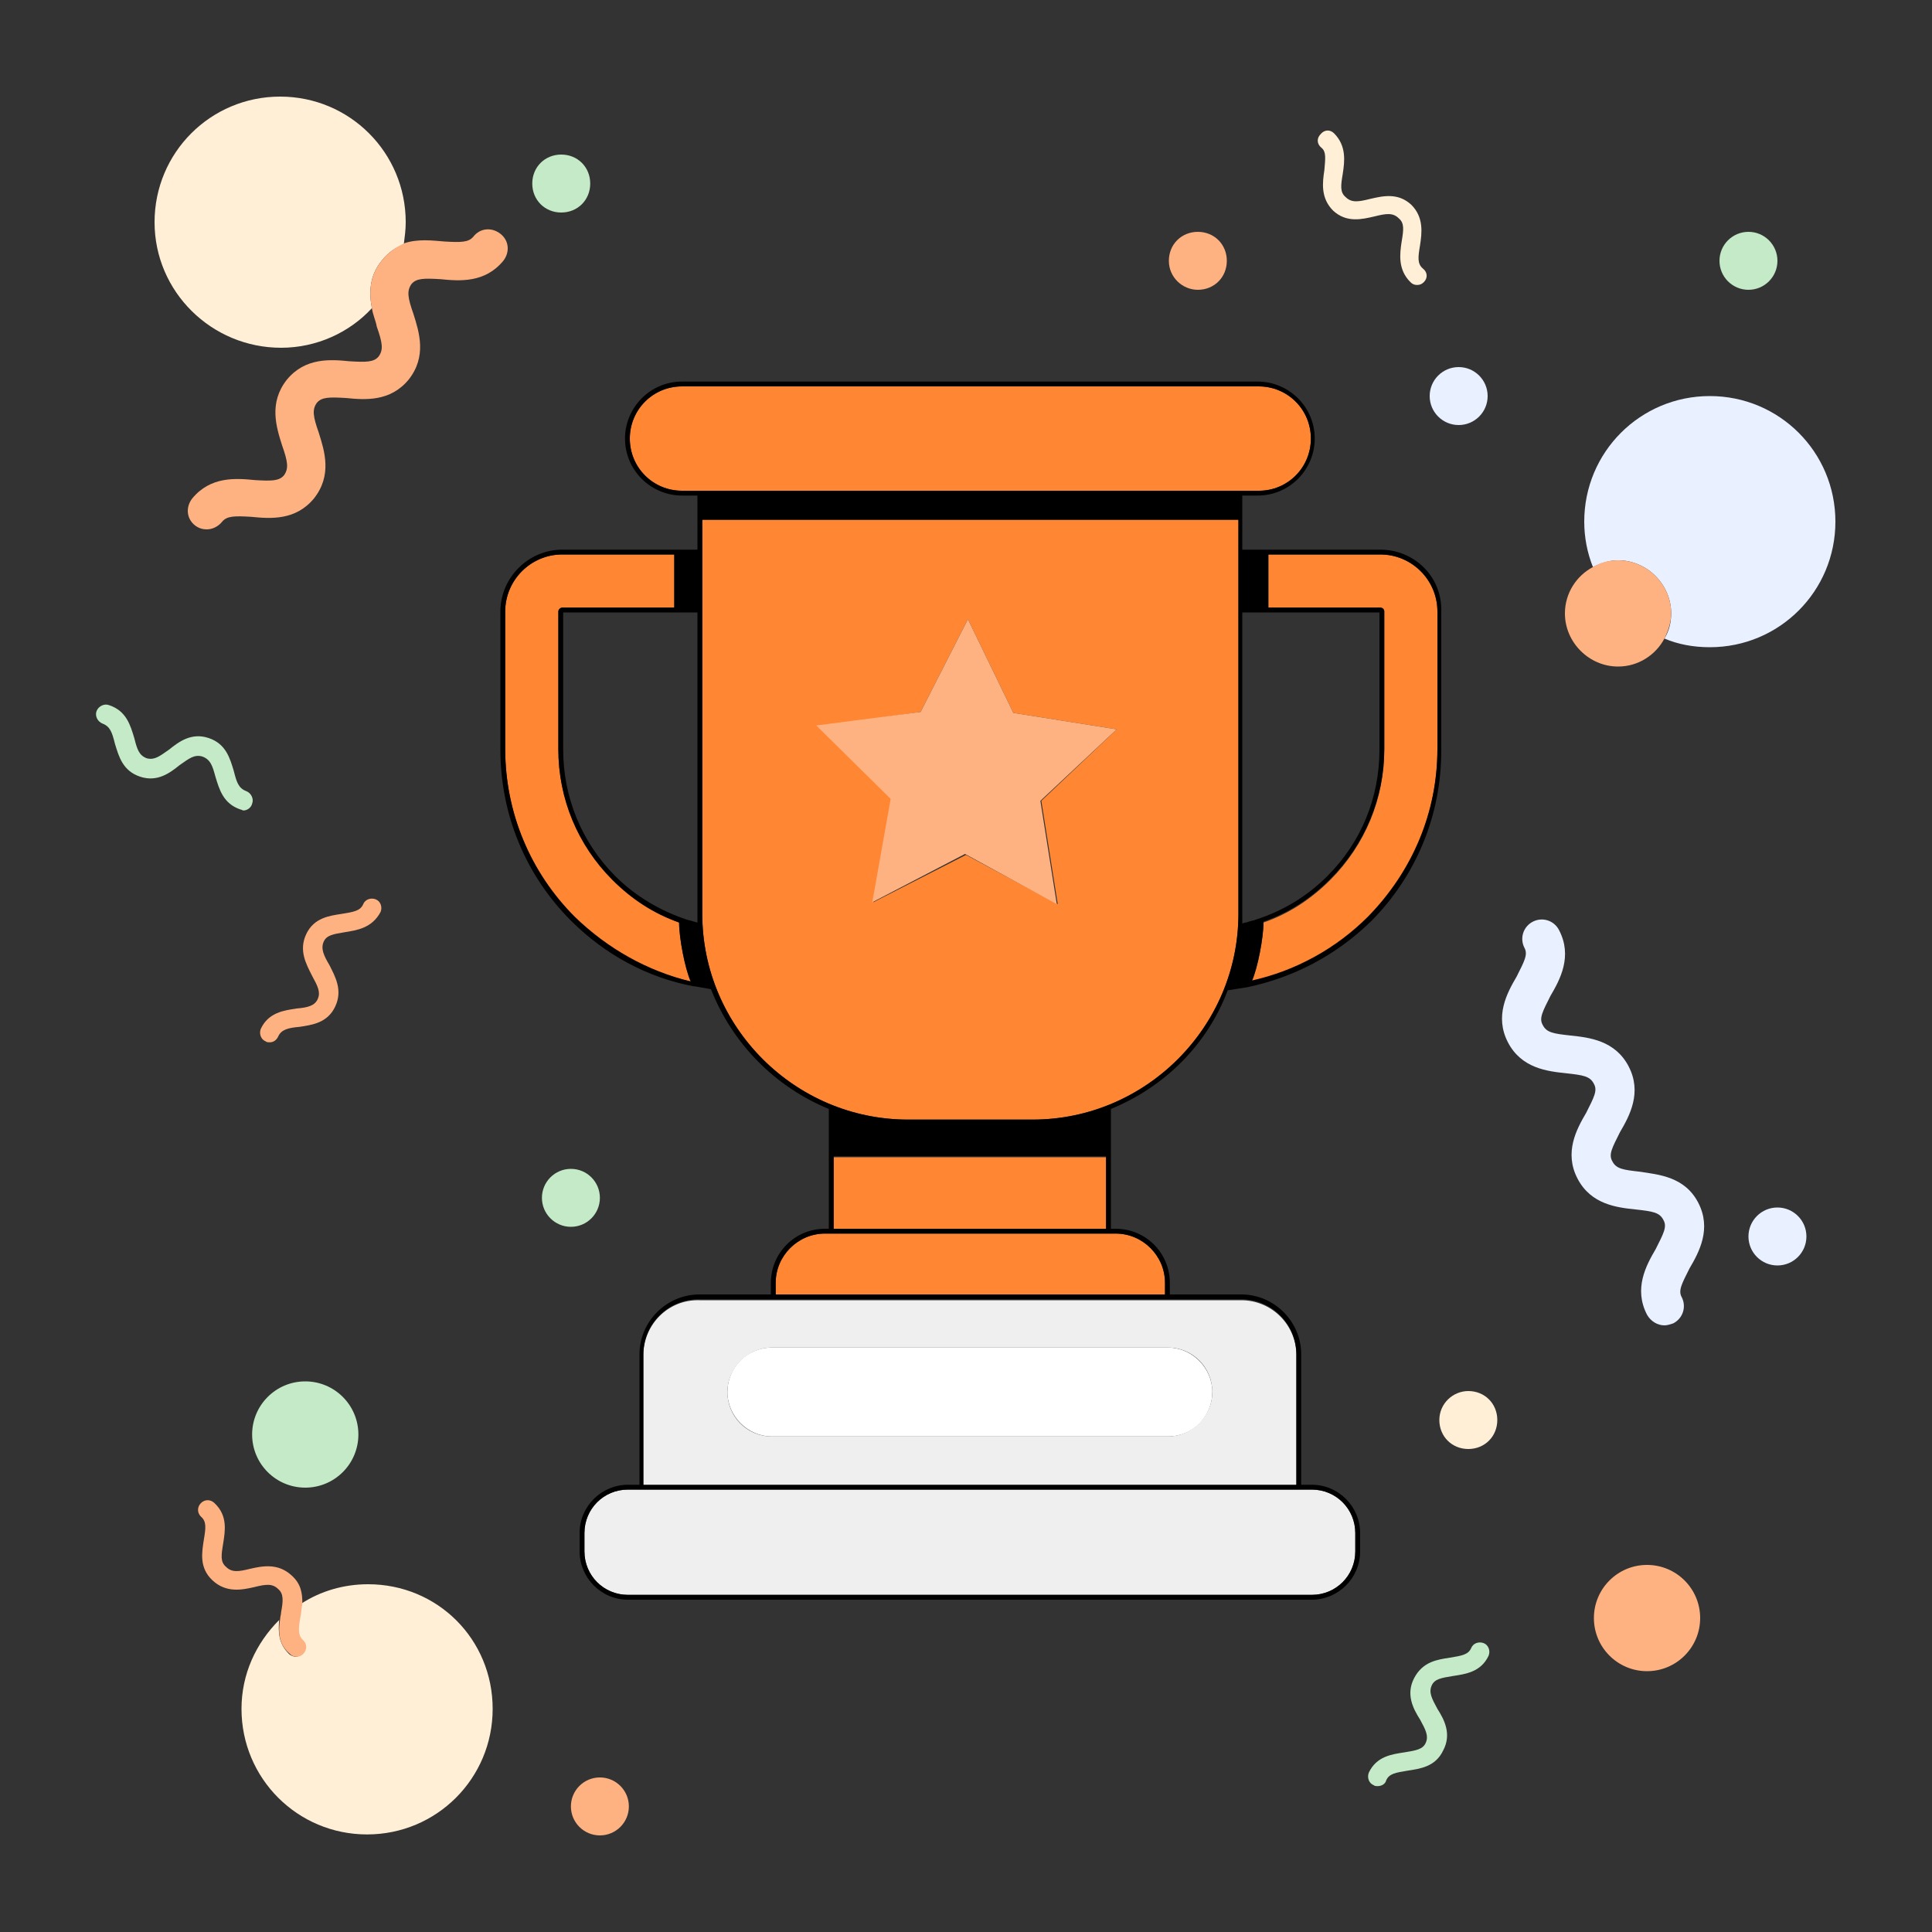 <?xml version="1.0" encoding="utf-8"?>
<!-- Generator: Adobe Illustrator 27.1.1, SVG Export Plug-In . SVG Version: 6.00 Build 0)  -->
<svg version="1.1" id="Ebene_1" xmlns="http://www.w3.org/2000/svg" xmlns:xlink="http://www.w3.org/1999/xlink" x="0px" y="0px"
	 viewBox="0 0 200 200" style="enable-background:new 0 0 200 200;" xml:space="preserve">
<rect x="0" y="0" width="200" height="200" fill="#333333" stroke="none"/>
<style type="text/css">
	.st0{fill:none;}
	.st1{fill:#FF8633;}
	.st2{fill:#EFEFEF;}
	.st3{fill:#FFB281;}
	.st4{fill:#FFFFFF;}
	.st5{fill:#FFEFD7;}
	.st6{fill:#E9F0FF;}
	.st7{fill:#C4EAC7;}
</style>
<g>
	<g>
		<defs>
			<path id="SVGID_1_" d="M-286.5-822H168c1.1,0,2,0.9,2,2v177c0,1.1-0.9,2-2,2h-454.5c-50,0-90.5-40.5-90.5-90.5
				S-336.5-822-286.5-822z"/>
		</defs>
		<clipPath id="SVGID_00000080898009434661837820000017452701543045205395_">
			<use xlink:href="#SVGID_1_"  style="overflow:visible;"/>
		</clipPath>
	</g>
</g>
<g>
	<g>
		<defs>
			<circle id="SVGID_00000181084888170754663060000017376230291666968498_" cx="-282" cy="-732" r="95"/>
		</defs>
		<clipPath id="SVGID_00000082333443889181650060000000079297938481662121_">
			<use xlink:href="#SVGID_00000181084888170754663060000017376230291666968498_"  style="overflow:visible;"/>
		</clipPath>
	</g>
</g>
<g>
	<path class="st0" d="M58.3,63.4v14.2c0,5,1.9,9.6,5.4,13.1c2.1,2.1,4.6,3.6,7.4,4.5c0.2,0.1,0.4,0.1,0.7,0.2c0.1,0,0.3,0.1,0.4,0.1
		c0-0.3,0-0.6,0-0.9V63.4h-2.1H58.3z"/>
	<path class="st0" d="M130,95.2c2.7-0.9,5.3-2.4,7.4-4.5c3.5-3.5,5.4-8.2,5.4-13.1V63.4H131h-2.4v31.2c0,0.3,0,0.7,0,1
		c0.2-0.1,0.5-0.1,0.7-0.2C129.5,95.3,129.8,95.3,130,95.2z"/>
	<path class="st1" d="M143.3,63.3v14.3c0,5.1-2,9.9-5.6,13.5c-2,2-4.3,3.5-6.9,4.4c0,1.6-0.6,4.7-1.2,6.1c4.5-1,8.6-3.3,12-6.6
		c4.6-4.6,7.2-10.8,7.2-17.4V63.3c0-3.2-2.6-5.9-5.9-5.9h-11.6v5.5h11.6C143.1,62.9,143.3,63,143.3,63.3z"/>
	<path class="st1" d="M63.4,91c-3.6-3.6-5.6-8.4-5.6-13.5V63.3c0-0.2,0.2-0.4,0.4-0.4h11.6v-5.5H58.2c-3.2,0-5.9,2.6-5.9,5.9v14.3
		c0,6.6,2.6,12.7,7.2,17.4c3.3,3.3,7.5,5.6,12,6.6c-0.6-1.3-1.2-4.5-1.2-6.1C67.7,94.5,65.4,93,63.4,91z"/>
	<rect x="86.3" y="119.8" class="st1" width="28.2" height="7.5"/>
	<path class="st2" d="M66.6,140.3v13.5h67.6v-13.5c0-3.2-2.6-5.7-5.7-5.7h-7.6H80h-7.6C69.2,134.5,66.6,137.1,66.6,140.3z
		 M79.9,139.5h41c2.6,0,4.6,2.1,4.6,4.6s-2.1,4.6-4.6,4.6h-41c-2.6,0-4.6-2.1-4.6-4.6S77.4,139.5,79.9,139.5z"/>
	<path class="st1" d="M86.1,127.7h-0.7c-2.8,0-5.1,2.3-5.1,5.1v1.2h40.3v-1.2c0-2.8-2.3-5.1-5.1-5.1h-0.7
		C114.8,127.7,86.1,127.7,86.1,127.7z"/>
	<path class="st2" d="M66.4,154.2H65c-2.5,0-4.5,2-4.5,4.5v1.9c0,2.5,2,4.5,4.5,4.5h70.8c2.5,0,4.5-2,4.5-4.5v-1.9
		c0-2.5-2-4.5-4.5-4.5h-1.3H66.4z"/>
	<path class="st1" d="M72.7,94.6c0,11.8,9.6,21.3,21.3,21.3h12.9c11.7,0,21.3-9.6,21.3-21.3V53.8H72.7V94.6z M95.3,73.7l4.9-9.6
		l4.7,9.7l10.7,1.7l-7.8,7.4l1.7,10.7l-9.5-5.1l-9.6,4.9l2-10.6l-7.7-7.6L95.3,73.7z"/>
	<path class="st1" d="M135.7,45.4c0-3-2.4-5.4-5.4-5.4H70.6c-3,0-5.4,2.4-5.4,5.4s2.4,5.4,5.4,5.4h1.9h56h1.9
		C133.3,50.8,135.7,48.4,135.7,45.4z"/>
	<polygon class="st3" points="90.3,93.4 99.9,88.4 109.4,93.6 107.7,82.9 115.6,75.5 104.9,73.8 100.2,64.1 95.3,73.7 84.5,75.1 
		92.2,82.7 	"/>
	<path class="st4" d="M79.9,148.7h41c2.6,0,4.6-2.1,4.6-4.6s-2.1-4.6-4.6-4.6h-41c-2.6,0-4.6,2.1-4.6,4.6S77.4,148.7,79.9,148.7z"/>
	<path d="M142.9,56.9H131h-2.4v-3.4v-2.2h1.6c3.3,0,5.9-2.7,5.9-5.9c0-3.3-2.7-5.9-5.9-5.9H70.6c-3.3,0-5.9,2.7-5.9,5.9
		c0,3.3,2.7,5.9,5.9,5.9h1.6v2.2v3.4h-2.1H58.2c-3.5,0-6.4,2.9-6.4,6.4v14.3c0,6.7,2.6,13,7.3,17.7c3.5,3.5,7.9,5.9,12.7,6.8
		c0,0,0,0,0.1,0c0.6,0.1,1.1,0.2,1.7,0.3l0,0c2.2,5.6,6.6,10.1,12.2,12.4v4.7v7.7h-0.4c-3.1,0-5.6,2.5-5.6,5.6v1.2h-7.4
		c-3.4,0-6.2,2.8-6.2,6.2v13.5H65c-2.7,0-5,2.2-5,5v1.9c0,2.7,2.2,5,5,5h70.8c2.7,0,5-2.2,5-5v-1.9c0-2.7-2.2-5-5-5h-1.1v-13.5
		c0-3.4-2.8-6.2-6.2-6.2h-7.4v-1.2c0-3.1-2.5-5.6-5.6-5.6H115v-7.7v-4.7c5.6-2.3,10-6.7,12.1-12.3c0,0,0,0,0.1,0
		c0.6-0.1,1.3-0.2,1.9-0.3l0,0c4.8-1,9.2-3.3,12.8-6.8c4.7-4.7,7.3-11,7.3-17.7V63.3C149.3,59.7,146.4,56.9,142.9,56.9z M142.8,63.4
		v14.2c0,5-1.9,9.6-5.4,13.1c-2.1,2.1-4.6,3.6-7.4,4.5c-0.2,0.1-0.4,0.1-0.7,0.2c-0.2,0.1-0.5,0.1-0.7,0.2c0-0.3,0-0.7,0-1V63.4h2.4
		H142.8z M70.6,50.8c-3,0-5.4-2.4-5.4-5.4s2.4-5.4,5.4-5.4h59.7c3,0,5.4,2.4,5.4,5.4s-2.4,5.4-5.4,5.4h-1.9h-56H70.6z M72.2,63.4
		v31.2c0,0.3,0,0.6,0,0.9c-0.1,0-0.3-0.1-0.4-0.1c-0.2-0.1-0.4-0.1-0.7-0.2c-2.7-0.9-5.3-2.4-7.4-4.5c-3.5-3.5-5.4-8.2-5.4-13.1
		V63.4H70H72.2z M59.5,94.9c-4.6-4.6-7.2-10.8-7.2-17.4V63.3c0-3.2,2.6-5.9,5.9-5.9h11.6v5.5H58.2c-0.2,0-0.4,0.2-0.4,0.4v14.3
		c0,5.1,2,9.9,5.6,13.5c2,2,4.3,3.5,6.9,4.4c0,1.6,0.6,4.7,1.2,6.1C67,100.5,62.9,98.2,59.5,94.9z M135.8,154.2c2.5,0,4.5,2,4.5,4.5
		v1.9c0,2.5-2,4.5-4.5,4.5H65c-2.5,0-4.5-2-4.5-4.5v-1.9c0-2.5,2-4.5,4.5-4.5h1.3h68.1H135.8z M128.5,134.5c3.2,0,5.7,2.6,5.7,5.7
		v13.5H66.6v-13.5c0-3.2,2.6-5.7,5.7-5.7H80h40.8H128.5z M115.5,127.7c2.8,0,5.1,2.3,5.1,5.1v1.2H80.3v-1.2c0-2.8,2.3-5.1,5.1-5.1
		h0.7h28.7C114.8,127.7,115.5,127.7,115.5,127.7z M86.3,127.2v-7.5h28.2v7.5H86.3z M106.9,115.9H94c-11.7,0-21.3-9.6-21.3-21.3V53.8
		h55.5v40.8C128.2,106.3,118.6,115.9,106.9,115.9z M148.8,77.5c0,6.6-2.6,12.7-7.2,17.4c-3.3,3.3-7.5,5.6-12,6.6
		c0.6-1.3,1.2-4.5,1.2-6.1c2.6-0.9,4.9-2.4,6.9-4.4c3.6-3.6,5.6-8.4,5.6-13.5V63.3c0-0.2-0.2-0.4-0.4-0.4h-11.6v-5.5h11.6
		c3.2,0,5.9,2.6,5.9,5.9V77.5z"/>
	<path class="st5" d="M29.1,36c3.7,0,7.1-1.6,9.4-4.1c-0.3-1.5-0.3-3.3,1-4.9c0.7-0.9,1.5-1.4,2.3-1.7c0.1-0.8,0.2-1.5,0.2-2.3
		c0-7.2-5.8-13-13-13s-13,5.8-13,13S21.9,36,29.1,36z"/>
	<path class="st6" d="M190,54c0-7.2-5.8-13-13-13s-13,5.8-13,13c0,1.6,0.3,3.2,0.9,4.7c0.8-0.4,1.7-0.7,2.6-0.7c3,0,5.5,2.5,5.5,5.5
		c0,0.9-0.2,1.8-0.7,2.6c1.4,0.6,3,0.9,4.7,0.9C184.2,67,190,61.2,190,54z"/>
	<path class="st5" d="M38.1,164c-2.5,0-4.9,0.7-6.9,2c0,0.5-0.1,0.9-0.2,1.4c-0.2,1.2-0.3,1.9,0.3,2.4c0.4,0.4,0.4,1,0,1.4
		c-0.2,0.2-0.5,0.3-0.7,0.3s-0.5-0.1-0.7-0.3c-1.1-1.1-1.1-2.3-1-3.5c-2.4,2.4-3.9,5.6-3.9,9.2c0,7.2,5.8,13,13,13s13-5.8,13-13
		S45.3,164,38.1,164z"/>
	<path class="st3" d="M167.5,58c-0.9,0-1.8,0.2-2.6,0.7c-1.7,0.9-2.9,2.7-2.9,4.8c0,3,2.5,5.5,5.5,5.5c2.1,0,3.9-1.2,4.8-2.9
		c0.4-0.8,0.7-1.7,0.7-2.6C173,60.5,170.5,58,167.5,58z"/>
	<circle class="st6" cx="151" cy="41" r="3"/>
	<circle class="st7" cx="181" cy="27" r="3"/>
	<circle class="st6" cx="184" cy="128" r="3"/>
	<path class="st7" d="M58.1,22c1.7,0,3-1.3,3-3s-1.3-3-3-3s-3,1.3-3,3S56.4,22,58.1,22z"/>
	<path class="st3" d="M124,30c1.7,0,3-1.3,3-3s-1.3-3-3-3s-3,1.3-3,3S122.4,30,124,30z"/>
	<path class="st5" d="M149,147c0,1.7,1.3,3,3,3s3-1.3,3-3s-1.3-3-3-3C150.4,144,149,145.3,149,147z"/>
	<circle class="st3" cx="62.1" cy="187" r="3"/>
	<circle class="st7" cx="59.1" cy="124" r="3"/>
	<path class="st6" d="M169.8,121.3c-1.8-0.2-2.5-0.3-2.9-1.1c-0.4-0.7,0-1.4,0.8-3c1-1.7,2.3-4.1,0.9-6.8s-4.1-3-6-3.2
		c-1.8-0.2-2.5-0.3-2.9-1.1c-0.4-0.7,0-1.4,0.8-3c1-1.7,2.3-4.1,0.9-6.8c-0.5-1-1.7-1.4-2.7-0.9s-1.4,1.7-0.9,2.7
		c0.4,0.7,0,1.4-0.8,3c-1,1.7-2.3,4.1-0.9,6.8c1.4,2.7,4.1,3,6,3.2c1.8,0.2,2.5,0.3,2.9,1.1c0.4,0.7,0,1.4-0.8,3
		c-1,1.7-2.3,4.1-0.9,6.8c1.4,2.7,4.1,3,6,3.2c1.8,0.2,2.5,0.3,2.9,1.1c0.4,0.7,0,1.4-0.8,3c-1,1.7-2.3,4.1-0.9,6.8
		c0.4,0.7,1.1,1.1,1.8,1.1c0.3,0,0.6-0.1,0.9-0.2c1-0.5,1.4-1.7,0.9-2.7c-0.4-0.7,0-1.4,0.8-3c1-1.7,2.3-4.1,0.9-6.8
		C174.4,121.8,171.7,121.6,169.8,121.3z"/>
	<path class="st5" d="M137.1,17.6c-0.2,1.3-0.4,2.9,0.9,4.2c1.4,1.3,3,0.9,4.3,0.6c1.2-0.3,1.9-0.4,2.5,0.2c0.6,0.5,0.5,1.2,0.3,2.4
		c-0.2,1.3-0.4,2.9,0.9,4.2c0.2,0.2,0.4,0.3,0.7,0.3s0.5-0.1,0.7-0.3c0.4-0.4,0.4-1-0.1-1.4c-0.6-0.5-0.5-1.2-0.3-2.4
		c0.2-1.3,0.4-2.9-0.9-4.2c-1.4-1.3-3-0.9-4.3-0.6c-1.2,0.3-1.9,0.4-2.5-0.2c-0.6-0.5-0.5-1.2-0.3-2.4c0.2-1.3,0.4-2.9-0.9-4.2
		c-0.4-0.4-1-0.4-1.4,0.1c-0.4,0.4-0.4,1,0.1,1.4S137.2,16.4,137.1,17.6z"/>
	<path class="st3" d="M39.4,94.4c0.2-0.5,0-1.1-0.5-1.3c-0.5-0.2-1.1,0-1.3,0.5c-0.3,0.7-1,0.8-2.2,1c-1.3,0.2-2.9,0.4-3.7,2.1
		s0,3.1,0.6,4.3c0.6,1.1,0.9,1.7,0.6,2.4c-0.3,0.7-1,0.9-2.2,1c-1.3,0.2-2.9,0.4-3.7,2.1c-0.2,0.5,0,1.1,0.5,1.3
		c0.1,0.1,0.3,0.1,0.4,0.1c0.4,0,0.7-0.2,0.9-0.6c0.3-0.7,1-0.9,2.2-1c1.3-0.2,2.9-0.4,3.7-2.1s0-3.1-0.6-4.3
		c-0.6-1-0.9-1.7-0.6-2.4c0.3-0.7,1-0.8,2.2-1S38.5,96.1,39.4,94.4z"/>
	<path class="st3" d="M30,171.2c0.2,0.2,0.4,0.3,0.7,0.3c0.3,0,0.5-0.1,0.7-0.3c0.4-0.4,0.4-1,0-1.4c-0.6-0.5-0.5-1.3-0.3-2.4
		c0.1-0.4,0.1-0.9,0.2-1.4c0-1-0.1-2-1.1-2.9c-1.4-1.3-3-1-4.3-0.7c-1.2,0.3-1.9,0.4-2.5-0.2c-0.6-0.5-0.5-1.2-0.3-2.4
		c0.2-1.3,0.5-2.9-0.9-4.2c-0.4-0.4-1-0.4-1.4,0s-0.4,1,0,1.4c0.6,0.5,0.5,1.2,0.3,2.4c-0.2,1.3-0.5,2.9,0.9,4.2s3,1,4.3,0.7
		c1.2-0.3,1.9-0.4,2.5,0.2c0.6,0.5,0.5,1.3,0.3,2.4c0,0.2-0.1,0.5-0.1,0.7C28.8,168.9,28.8,170.2,30,171.2z"/>
	<path class="st7" d="M22.3,80.4c0.4,1.3,0.8,2.8,2.6,3.4c0.1,0,0.2,0.1,0.3,0.1c0.4,0,0.8-0.3,0.9-0.7c0.2-0.5-0.1-1.1-0.6-1.3
		c-0.8-0.3-1-0.9-1.3-2.1c-0.4-1.3-0.8-2.8-2.6-3.4c-1.8-0.6-3.1,0.4-4.1,1.2c-1,0.7-1.5,1.1-2.3,0.9c-0.8-0.3-1-0.9-1.3-2.1
		c-0.4-1.3-0.8-2.8-2.6-3.4c-0.5-0.2-1.1,0.1-1.3,0.6s0.1,1.1,0.6,1.3c0.8,0.3,1,0.9,1.3,2.1c0.4,1.3,0.8,2.8,2.6,3.4
		s3.1-0.4,4.1-1.2c1-0.7,1.5-1.1,2.3-0.9C21.8,78.6,22,79.3,22.3,80.4z"/>
	<path class="st3" d="M39.5,27c-1.3,1.6-1.3,3.4-1,4.9c0.1,0.7,0.4,1.3,0.5,1.9c0.6,1.7,0.7,2.4,0.2,3.1c-0.5,0.6-1.3,0.6-3,0.5
		c-2-0.2-4.6-0.4-6.5,1.9c-1.9,2.4-1.1,4.9-0.5,6.8c0.6,1.7,0.7,2.4,0.2,3.1c-0.5,0.6-1.3,0.6-3,0.5c-2-0.2-4.6-0.4-6.5,1.9
		c-0.7,0.9-0.6,2.1,0.3,2.8c0.4,0.3,0.8,0.4,1.2,0.4c0.6,0,1.2-0.3,1.6-0.8c0.5-0.6,1.3-0.6,3-0.5c2,0.2,4.6,0.4,6.5-1.9
		c1.9-2.4,1.1-4.9,0.5-6.8c-0.6-1.7-0.7-2.4-0.2-3.1c0.5-0.6,1.3-0.6,3-0.5c2,0.2,4.6,0.4,6.5-1.9c1.9-2.4,1.1-4.9,0.5-6.8
		c-0.6-1.7-0.7-2.4-0.2-3.1c0.5-0.6,1.3-0.6,3-0.5c2,0.2,4.6,0.4,6.5-1.9c0.7-0.9,0.6-2.1-0.3-2.8c-0.9-0.7-2.1-0.6-2.8,0.3
		c-0.5,0.6-1.3,0.6-3,0.5c-1.2-0.1-2.8-0.3-4.2,0.2C41,25.6,40.2,26.1,39.5,27z"/>
	<ellipse class="st7" cx="31.6" cy="148.5" rx="5.5" ry="5.5"/>
	<circle class="st3" cx="170.5" cy="167.5" r="5.5"/>
	<path class="st7" d="M142.6,184.9c-0.1,0-0.3,0-0.4-0.1c-0.5-0.2-0.7-0.8-0.5-1.3c0.8-1.7,2.4-1.9,3.7-2.1c1.2-0.2,1.9-0.3,2.2-1
		s0-1.3-0.6-2.4c-0.7-1.1-1.5-2.6-0.6-4.3s2.4-1.9,3.7-2.1c1.2-0.2,1.9-0.3,2.2-1c0.2-0.5,0.8-0.7,1.3-0.5s0.7,0.8,0.5,1.3
		c-0.8,1.7-2.4,1.9-3.7,2.1c-1.2,0.2-1.9,0.3-2.2,1s0,1.3,0.6,2.4c0.7,1.1,1.5,2.6,0.6,4.3c-0.8,1.7-2.4,1.9-3.7,2.1
		c-1.2,0.2-1.9,0.3-2.2,1C143.4,184.7,143,184.9,142.6,184.9z"/>
</g>
</svg>
